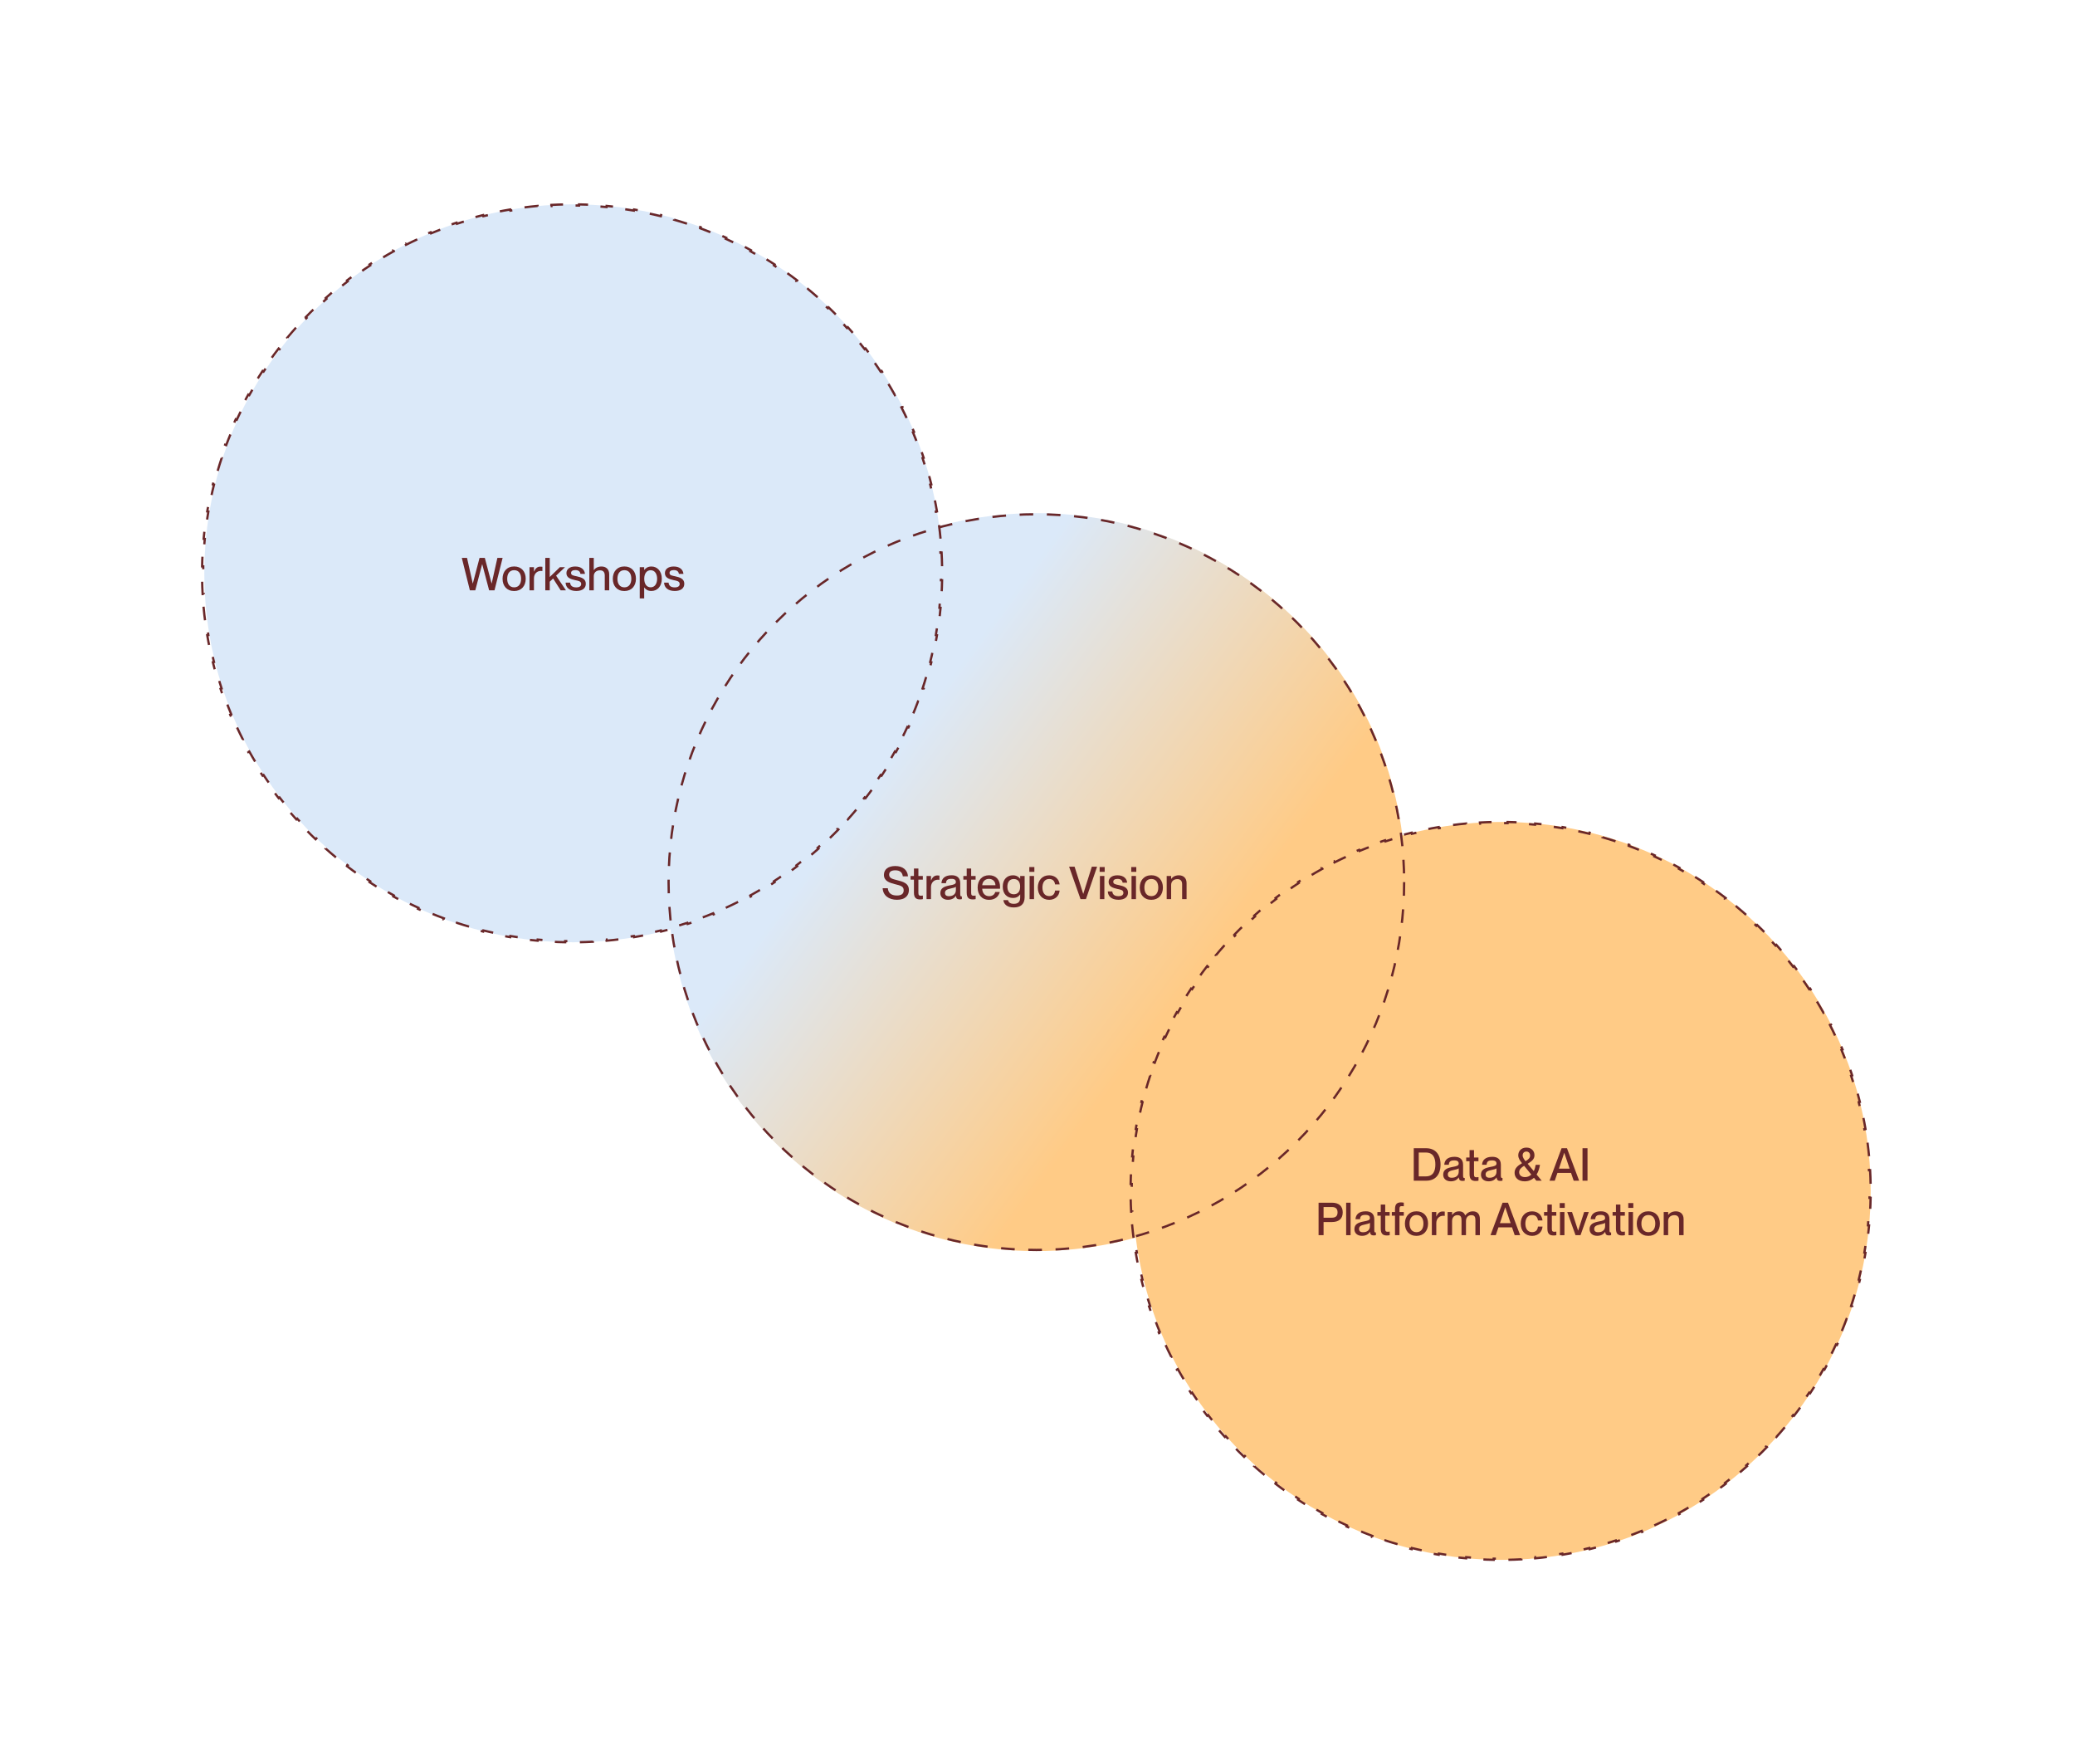 <svg width="914" height="777" viewBox="0 0 914 777" fill="none" xmlns="http://www.w3.org/2000/svg">
<g filter="url(#filter0_f_2237_1035)">
<path d="M824 524.5C824 614.246 751.246 687 661.5 687C571.754 687 499 614.246 499 524.5C499 434.754 571.754 362 661.5 362C751.246 362 824 434.754 824 524.5Z" fill="#FFCB86"/>
</g>
<g filter="url(#filter1_f_2237_1035)">
<path d="M415 252.5C415 342.246 342.246 415 252.5 415C162.754 415 90 342.246 90 252.5C90 162.754 162.754 90 252.5 90C342.246 90 415 162.754 415 252.5Z" fill="#DBE9F9"/>
</g>
<g filter="url(#filter2_f_2237_1035)">
<path d="M619 388.5C619 478.246 546.246 551 456.5 551C366.754 551 294 478.246 294 388.5C294 298.754 366.754 226 456.5 226C546.246 226 619 298.754 619 388.5Z" fill="url(#paint0_linear_2237_1035)"/>
</g>
<path d="M823.747 515.37C823.859 517.385 823.934 519.411 823.972 521.445L823.472 521.455C823.491 522.467 823.5 523.483 823.5 524.5C823.5 525.517 823.491 526.532 823.472 527.545L823.972 527.555C823.934 529.589 823.859 531.615 823.747 533.63L823.248 533.603C823.135 535.631 822.985 537.649 822.798 539.657L823.296 539.703C823.107 541.732 822.881 543.75 822.618 545.756L822.122 545.691C821.859 547.703 821.558 549.703 821.221 551.69L821.714 551.774C821.374 553.779 820.998 555.771 820.585 557.75L820.095 557.648C819.681 559.635 819.23 561.608 818.744 563.567L819.229 563.687C818.738 565.662 818.212 567.622 817.65 569.568L817.169 569.429C816.607 571.376 816.008 573.309 815.375 575.225L815.85 575.382C815.212 577.311 814.539 579.225 813.832 581.122L813.364 580.947C812.655 582.846 811.913 584.728 811.136 586.592L811.598 586.785C810.816 588.661 810 590.52 809.15 592.36L808.696 592.15C807.847 593.989 806.965 595.81 806.05 597.611L806.496 597.837C805.575 599.648 804.622 601.439 803.637 603.21L803.2 602.967C802.216 604.736 801.199 606.485 800.151 608.213L800.578 608.472C799.525 610.209 798.44 611.924 797.324 613.617L796.906 613.342C795.792 615.032 794.647 616.701 793.473 618.346L793.879 618.636C792.7 620.288 791.49 621.918 790.25 623.523L789.855 623.217C788.618 624.819 787.352 626.397 786.058 627.951L786.442 628.271C785.142 629.83 783.814 631.365 782.459 632.874L782.087 632.54C780.734 634.045 779.355 635.525 777.948 636.978L778.307 637.326C776.896 638.784 775.458 640.215 773.993 641.62L773.647 641.259C772.187 642.659 770.701 644.032 769.19 645.378L769.522 645.751C768.007 647.1 766.466 648.421 764.901 649.714L764.582 649.328C763.023 650.615 761.44 651.874 759.832 653.104L760.136 653.501C758.525 654.733 756.891 655.936 755.234 657.108L754.945 656.7C753.295 657.868 751.622 659.005 749.926 660.112L750.2 660.531C748.502 661.64 746.782 662.718 745.041 663.764L744.783 663.336C743.051 664.377 741.298 665.386 739.525 666.364L739.767 666.802C737.992 667.78 736.197 668.726 734.383 669.64L734.158 669.193C732.354 670.102 730.53 670.978 728.688 671.82L728.896 672.275C727.053 673.118 725.192 673.927 723.313 674.703L723.122 674.241C721.255 675.012 719.371 675.749 717.469 676.451L717.643 676.92C715.744 677.622 713.828 678.289 711.897 678.921L711.741 678.446C709.823 679.074 707.89 679.667 705.941 680.225L706.079 680.706C704.132 681.263 702.17 681.785 700.194 682.272L700.075 681.786C698.115 682.268 696.14 682.715 694.153 683.126L694.254 683.616C692.274 684.025 690.282 684.398 688.276 684.735L688.193 684.242C686.205 684.576 684.205 684.874 682.193 685.135L682.257 685.631C680.251 685.891 678.233 686.115 676.204 686.302L676.158 685.805C674.15 685.99 672.132 686.138 670.103 686.25L670.13 686.749C668.115 686.86 666.089 686.935 664.055 686.972L664.046 686.472C663.033 686.491 662.017 686.5 661 686.5C659.983 686.5 658.967 686.491 657.954 686.472L657.945 686.972C655.911 686.935 653.885 686.86 651.87 686.749L651.897 686.25C649.868 686.138 647.85 685.99 645.842 685.805L645.796 686.302C643.767 686.115 641.749 685.891 639.743 685.631L639.807 685.135C637.795 684.874 635.795 684.576 633.807 684.242L633.724 684.735C631.718 684.398 629.726 684.025 627.746 683.616L627.847 683.126C625.86 682.715 623.885 682.268 621.925 681.786L621.806 682.272C619.83 681.785 617.868 681.263 615.921 680.706L616.059 680.225C614.11 679.667 612.177 679.074 610.259 678.446L610.103 678.921C608.172 678.289 606.256 677.622 604.357 676.92L604.531 676.451C602.629 675.749 600.745 675.012 598.878 674.241L598.687 674.703C596.808 673.927 594.947 673.118 593.104 672.275L593.312 671.82C591.47 670.978 589.646 670.102 587.842 669.193L587.617 669.64C585.803 668.726 584.008 667.78 582.233 666.802L582.475 666.364C580.702 665.386 578.949 664.377 577.217 663.336L576.959 663.764C575.218 662.718 573.498 661.64 571.8 660.531L572.074 660.112C570.378 659.005 568.705 657.868 567.055 656.7L566.766 657.108C565.109 655.936 563.475 654.733 561.864 653.501L562.168 653.104C560.56 651.874 558.977 650.615 557.418 649.328L557.099 649.714C555.534 648.421 553.993 647.1 552.478 645.751L552.81 645.378C551.299 644.032 549.813 642.659 548.353 641.259L548.007 641.62C546.542 640.215 545.104 638.784 543.693 637.326L544.052 636.978C542.645 635.525 541.265 634.045 539.913 632.54L539.541 632.874C538.186 631.365 536.858 629.83 535.558 628.271L535.942 627.951C534.648 626.397 533.382 624.819 532.145 623.217L531.75 623.523C530.51 621.918 529.3 620.288 528.121 618.636L528.528 618.346C527.353 616.701 526.208 615.032 525.094 613.342L524.676 613.617C523.56 611.924 522.475 610.209 521.422 608.472L521.849 608.213C520.801 606.485 519.784 604.736 518.8 602.967L518.363 603.21C517.378 601.439 516.425 599.648 515.505 597.837L515.95 597.611C515.035 595.81 514.153 593.989 513.304 592.15L512.85 592.36C512 590.52 511.184 588.661 510.402 586.785L510.864 586.592C510.087 584.728 509.345 582.846 508.636 580.947L508.168 581.122C507.461 579.225 506.788 577.311 506.15 575.382L506.625 575.225C505.992 573.309 505.393 571.376 504.831 569.429L504.35 569.568C503.788 567.622 503.262 565.662 502.771 563.687L503.256 563.567C502.77 561.608 502.319 559.635 501.905 557.648L501.415 557.75C501.002 555.771 500.626 553.779 500.286 551.774L500.779 551.69C500.442 549.703 500.141 547.703 499.878 545.691L499.382 545.756C499.119 543.75 498.893 541.732 498.704 539.703L499.202 539.657C499.015 537.649 498.865 535.631 498.752 533.603L498.253 533.63C498.141 531.615 498.066 529.589 498.028 527.555L498.528 527.545C498.509 526.533 498.5 525.517 498.5 524.5C498.5 523.483 498.509 522.468 498.528 521.455L498.028 521.445C498.066 519.411 498.141 517.385 498.253 515.37L498.752 515.397C498.865 513.369 499.015 511.351 499.202 509.343L498.704 509.297C498.893 507.268 499.119 505.25 499.382 503.244L499.878 503.309C500.141 501.297 500.442 499.297 500.779 497.31L500.286 497.226C500.626 495.221 501.002 493.229 501.415 491.25L501.905 491.352C502.319 489.365 502.77 487.392 503.256 485.433L502.771 485.313C503.262 483.338 503.788 481.378 504.35 479.432L504.831 479.571C505.393 477.624 505.992 475.691 506.625 473.775L506.15 473.618C506.788 471.689 507.461 469.775 508.168 467.878L508.636 468.053C509.345 466.154 510.087 464.272 510.864 462.408L510.402 462.215C511.184 460.339 512 458.48 512.85 456.64L513.304 456.85C514.153 455.011 515.035 453.19 515.95 451.389L515.504 451.163C516.425 449.352 517.378 447.561 518.363 445.79L518.8 446.033C519.784 444.264 520.801 442.515 521.849 440.787L521.422 440.528C522.475 438.791 523.56 437.076 524.676 435.383L525.094 435.658C526.208 433.968 527.353 432.299 528.527 430.654L528.121 430.364C529.3 428.712 530.51 427.082 531.75 425.477L532.145 425.783C533.382 424.181 534.648 422.603 535.942 421.049L535.558 420.729C536.858 419.17 538.186 417.635 539.541 416.126L539.913 416.46C541.265 414.955 542.645 413.475 544.052 412.022L543.693 411.674C545.104 410.216 546.542 408.785 548.007 407.38L548.353 407.741C549.813 406.341 551.299 404.968 552.81 403.622L552.478 403.249C553.993 401.9 555.534 400.579 557.099 399.286L557.418 399.672C558.977 398.385 560.56 397.126 562.168 395.896L561.864 395.499C563.475 394.267 565.109 393.064 566.766 391.892L567.055 392.3C568.705 391.132 570.378 389.995 572.074 388.888L571.8 388.469C573.498 387.36 575.218 386.282 576.959 385.236L577.217 385.664C578.949 384.623 580.702 383.614 582.475 382.636L582.233 382.198C584.008 381.22 585.803 380.274 587.617 379.36L587.842 379.807C589.646 378.898 591.47 378.022 593.312 377.18L593.104 376.725C594.947 375.882 596.808 375.073 598.687 374.297L598.878 374.759C600.745 373.988 602.629 373.251 604.531 372.549L604.357 372.08C606.256 371.378 608.172 370.711 610.103 370.079L610.259 370.554C612.177 369.926 614.11 369.333 616.059 368.775L615.921 368.294C617.868 367.737 619.83 367.215 621.806 366.728L621.925 367.214C623.885 366.732 625.86 366.285 627.847 365.874L627.746 365.384C629.726 364.975 631.719 364.602 633.724 364.265L633.807 364.758C635.795 364.424 637.795 364.126 639.807 363.865L639.743 363.369C641.749 363.109 643.767 362.885 645.796 362.698L645.842 363.195C647.85 363.01 649.868 362.862 651.897 362.75L651.87 362.251C653.885 362.14 655.911 362.065 657.945 362.028L657.954 362.528C658.967 362.509 659.983 362.5 661 362.5C662.017 362.5 663.033 362.509 664.046 362.528L664.055 362.028C666.089 362.065 668.115 362.14 670.13 362.251L670.103 362.75C672.132 362.862 674.15 363.01 676.158 363.195L676.204 362.698C678.233 362.885 680.251 363.109 682.257 363.369L682.193 363.865C684.205 364.126 686.205 364.424 688.193 364.758L688.276 364.265C690.282 364.602 692.274 364.975 694.254 365.384L694.153 365.874C696.14 366.285 698.115 366.732 700.075 367.214L700.194 366.728C702.17 367.215 704.132 367.737 706.079 368.294L705.941 368.775C707.89 369.333 709.823 369.926 711.741 370.554L711.897 370.079C713.828 370.711 715.744 371.378 717.643 372.08L717.469 372.549C719.371 373.251 721.255 373.988 723.122 374.759L723.313 374.297C725.192 375.073 727.053 375.882 728.896 376.725L728.688 377.18C730.53 378.022 732.354 378.898 734.158 379.807L734.383 379.36C736.197 380.274 737.992 381.22 739.767 382.198L739.525 382.636C741.298 383.614 743.051 384.623 744.783 385.664L745.041 385.236C746.782 386.282 748.502 387.36 750.2 388.469L749.926 388.888C751.622 389.995 753.295 391.132 754.945 392.3L755.234 391.892C756.891 393.064 758.525 394.267 760.136 395.499L759.832 395.896C761.44 397.126 763.023 398.385 764.582 399.672L764.901 399.286C766.466 400.579 768.007 401.9 769.522 403.249L769.19 403.622C770.701 404.968 772.187 406.341 773.647 407.741L773.993 407.38C775.458 408.785 776.896 410.216 778.307 411.674L777.948 412.022C779.355 413.475 780.734 414.955 782.087 416.46L782.459 416.126C783.814 417.635 785.142 419.17 786.442 420.729L786.058 421.049C787.352 422.603 788.618 424.181 789.855 425.783L790.25 425.477C791.49 427.082 792.7 428.712 793.879 430.364L793.473 430.654C794.647 432.299 795.792 433.968 796.906 435.658L797.324 435.383C798.44 437.076 799.525 438.791 800.578 440.528L800.151 440.787C801.199 442.515 802.216 444.264 803.2 446.033L803.637 445.79C804.622 447.561 805.575 449.352 806.495 451.163L806.05 451.389C806.965 453.19 807.847 455.011 808.696 456.85L809.15 456.64C810 458.48 810.816 460.339 811.598 462.215L811.136 462.408C811.913 464.272 812.655 466.154 813.364 468.053L813.832 467.878C814.539 469.775 815.212 471.689 815.85 473.618L815.375 473.775C816.008 475.691 816.607 477.624 817.169 479.571L817.65 479.432C818.212 481.378 818.738 483.338 819.229 485.313L818.744 485.433C819.23 487.392 819.681 489.365 820.095 491.352L820.585 491.25C820.998 493.229 821.374 495.221 821.714 497.226L821.221 497.31C821.558 499.297 821.859 501.297 822.122 503.309L822.618 503.244C822.881 505.25 823.107 507.268 823.296 509.297L822.798 509.343C822.985 511.351 823.135 513.369 823.248 515.397L823.747 515.37Z" stroke="#692729" stroke-dasharray="6 6"/>
<path d="M414.747 243.37C414.859 245.385 414.934 247.411 414.972 249.445L414.472 249.455C414.491 250.467 414.5 251.483 414.5 252.5C414.5 253.517 414.491 254.532 414.472 255.545L414.972 255.555C414.934 257.589 414.859 259.615 414.747 261.63L414.248 261.603C414.135 263.631 413.985 265.649 413.798 267.657L414.296 267.703C414.107 269.732 413.881 271.75 413.618 273.756L413.122 273.691C412.859 275.703 412.558 277.703 412.221 279.69L412.714 279.774C412.374 281.779 411.998 283.771 411.585 285.75L411.095 285.648C410.681 287.635 410.23 289.608 409.744 291.567L410.229 291.687C409.738 293.662 409.212 295.622 408.65 297.568L408.169 297.429C407.607 299.376 407.008 301.309 406.375 303.225L406.85 303.382C406.212 305.311 405.539 307.225 404.832 309.122L404.364 308.947C403.655 310.846 402.913 312.728 402.136 314.592L402.598 314.785C401.816 316.661 401 318.52 400.15 320.36L399.696 320.15C398.847 321.989 397.965 323.81 397.05 325.611L397.496 325.837C396.575 327.648 395.622 329.439 394.637 331.21L394.2 330.967C393.216 332.736 392.199 334.485 391.151 336.213L391.578 336.472C390.525 338.209 389.44 339.924 388.324 341.617L387.906 341.342C386.792 343.032 385.647 344.701 384.473 346.346L384.879 346.636C383.7 348.288 382.49 349.918 381.25 351.523L380.855 351.217C379.618 352.819 378.352 354.397 377.058 355.951L377.442 356.271C376.142 357.83 374.814 359.365 373.459 360.874L373.087 360.54C371.734 362.045 370.355 363.525 368.948 364.978L369.307 365.326C367.896 366.784 366.458 368.215 364.993 369.62L364.647 369.259C363.187 370.659 361.701 372.032 360.19 373.378L360.522 373.751C359.007 375.1 357.466 376.421 355.901 377.714L355.582 377.328C354.023 378.615 352.44 379.874 350.832 381.104L351.136 381.501C349.525 382.733 347.891 383.936 346.234 385.108L345.945 384.7C344.295 385.868 342.622 387.005 340.926 388.112L341.2 388.531C339.502 389.64 337.782 390.718 336.041 391.764L335.783 391.336C334.051 392.377 332.298 393.386 330.525 394.364L330.767 394.802C328.992 395.78 327.197 396.726 325.383 397.64L325.158 397.193C323.354 398.102 321.53 398.978 319.688 399.82L319.896 400.275C318.053 401.118 316.192 401.927 314.313 402.703L314.122 402.241C312.255 403.012 310.371 403.749 308.469 404.451L308.643 404.92C306.744 405.622 304.828 406.289 302.897 406.921L302.741 406.446C300.823 407.074 298.89 407.667 296.941 408.225L297.079 408.706C295.132 409.263 293.17 409.785 291.194 410.272L291.075 409.786C289.115 410.268 287.14 410.715 285.153 411.126L285.254 411.616C283.274 412.025 281.282 412.398 279.276 412.735L279.193 412.242C277.205 412.576 275.205 412.874 273.193 413.135L273.257 413.631C271.251 413.891 269.233 414.115 267.204 414.302L267.158 413.805C265.15 413.99 263.132 414.138 261.103 414.25L261.13 414.749C259.115 414.86 257.089 414.935 255.055 414.972L255.046 414.472C254.033 414.491 253.017 414.5 252 414.5C250.983 414.5 249.967 414.491 248.954 414.472L248.945 414.972C246.911 414.935 244.885 414.86 242.87 414.749L242.897 414.25C240.868 414.138 238.85 413.99 236.842 413.805L236.796 414.302C234.767 414.115 232.749 413.891 230.743 413.631L230.807 413.135C228.795 412.874 226.795 412.576 224.807 412.242L224.724 412.735C222.718 412.398 220.726 412.025 218.746 411.616L218.847 411.126C216.86 410.715 214.885 410.268 212.925 409.786L212.806 410.272C210.83 409.785 208.868 409.263 206.921 408.706L207.059 408.225C205.11 407.667 203.177 407.074 201.259 406.446L201.103 406.921C199.172 406.289 197.256 405.622 195.357 404.92L195.531 404.451C193.629 403.749 191.745 403.012 189.878 402.241L189.687 402.703C187.808 401.927 185.947 401.118 184.104 400.275L184.312 399.82C182.47 398.978 180.646 398.102 178.842 397.193L178.617 397.64C176.803 396.726 175.008 395.78 173.233 394.802L173.475 394.364C171.702 393.386 169.949 392.377 168.217 391.336L167.959 391.764C166.218 390.718 164.498 389.64 162.8 388.531L163.074 388.112C161.378 387.005 159.705 385.868 158.055 384.7L157.766 385.108C156.109 383.936 154.475 382.733 152.864 381.501L153.168 381.104C151.56 379.874 149.977 378.615 148.418 377.328L148.099 377.714C146.534 376.421 144.993 375.1 143.478 373.751L143.81 373.378C142.299 372.032 140.813 370.659 139.353 369.259L139.007 369.62C137.542 368.215 136.104 366.784 134.693 365.326L135.052 364.978C133.645 363.525 132.265 362.045 130.913 360.54L130.541 360.874C129.186 359.365 127.858 357.83 126.558 356.271L126.942 355.951C125.648 354.397 124.382 352.819 123.145 351.217L122.75 351.523C121.51 349.918 120.3 348.288 119.121 346.636L119.528 346.346C118.353 344.701 117.208 343.032 116.094 341.342L115.676 341.617C114.56 339.924 113.475 338.209 112.422 336.472L112.849 336.213C111.801 334.485 110.784 332.736 109.8 330.967L109.363 331.21C108.378 329.439 107.425 327.648 106.505 325.837L106.95 325.611C106.035 323.81 105.153 321.989 104.304 320.15L103.85 320.36C103 318.52 102.184 316.661 101.402 314.785L101.864 314.592C101.087 312.728 100.345 310.846 99.636 308.947L99.168 309.122C98.461 307.225 97.788 305.311 97.15 303.382L97.625 303.225C96.992 301.309 96.393 299.376 95.831 297.429L95.35 297.568C94.788 295.622 94.261 293.662 93.771 291.687L94.256 291.567C93.77 289.608 93.319 287.635 92.905 285.648L92.415 285.75C92.002 283.771 91.626 281.779 91.286 279.774L91.779 279.69C91.442 277.703 91.141 275.703 90.878 273.691L90.382 273.756C90.119 271.75 89.893 269.732 89.704 267.703L90.202 267.657C90.015 265.649 89.865 263.631 89.752 261.603L89.253 261.63C89.141 259.615 89.066 257.589 89.028 255.555L89.528 255.545C89.509 254.533 89.5 253.517 89.5 252.5C89.5 251.483 89.509 250.468 89.528 249.455L89.028 249.445C89.066 247.411 89.141 245.385 89.253 243.37L89.752 243.397C89.865 241.369 90.015 239.351 90.202 237.343L89.704 237.297C89.893 235.268 90.119 233.25 90.382 231.244L90.878 231.309C91.141 229.297 91.442 227.297 91.779 225.31L91.286 225.226C91.626 223.221 92.002 221.229 92.415 219.25L92.905 219.352C93.319 217.365 93.77 215.392 94.256 213.433L93.771 213.313C94.261 211.338 94.788 209.378 95.35 207.432L95.831 207.571C96.393 205.624 96.992 203.691 97.625 201.775L97.15 201.618C97.788 199.689 98.461 197.775 99.168 195.878L99.636 196.053C100.345 194.154 101.087 192.272 101.864 190.408L101.402 190.215C102.184 188.339 103 186.48 103.85 184.64L104.304 184.85C105.153 183.011 106.035 181.19 106.95 179.389L106.504 179.163C107.425 177.352 108.378 175.561 109.363 173.79L109.8 174.033C110.784 172.264 111.801 170.515 112.849 168.787L112.422 168.528C113.475 166.791 114.56 165.076 115.676 163.383L116.094 163.658C117.208 161.968 118.353 160.299 119.527 158.654L119.121 158.364C120.3 156.712 121.51 155.082 122.75 153.477L123.145 153.783C124.382 152.181 125.648 150.603 126.942 149.049L126.558 148.729C127.858 147.17 129.186 145.635 130.541 144.126L130.913 144.46C132.265 142.955 133.645 141.475 135.052 140.022L134.693 139.674C136.104 138.216 137.542 136.785 139.007 135.38L139.353 135.741C140.813 134.341 142.299 132.968 143.81 131.622L143.478 131.249C144.993 129.9 146.534 128.579 148.099 127.286L148.418 127.672C149.977 126.385 151.56 125.126 153.168 123.896L152.864 123.499C154.475 122.267 156.109 121.064 157.766 119.892L158.055 120.3C159.705 119.132 161.378 117.995 163.074 116.888L162.8 116.469C164.498 115.36 166.218 114.282 167.959 113.236L168.217 113.664C169.949 112.623 171.702 111.614 173.475 110.636L173.233 110.198C175.008 109.22 176.803 108.274 178.617 107.36L178.842 107.807C180.646 106.898 182.47 106.022 184.312 105.18L184.104 104.725C185.947 103.882 187.808 103.073 189.687 102.297L189.878 102.759C191.745 101.988 193.629 101.251 195.531 100.549L195.357 100.08C197.256 99.378 199.172 98.711 201.103 98.079L201.259 98.554C203.177 97.926 205.11 97.333 207.059 96.775L206.921 96.294C208.868 95.737 210.83 95.215 212.806 94.728L212.925 95.214C214.885 94.732 216.86 94.285 218.847 93.874L218.746 93.384C220.726 92.975 222.719 92.602 224.724 92.265L224.807 92.758C226.795 92.424 228.795 92.126 230.807 91.865L230.743 91.369C232.749 91.109 234.767 90.885 236.796 90.698L236.842 91.195C238.85 91.01 240.868 90.862 242.897 90.75L242.87 90.251C244.885 90.14 246.911 90.065 248.945 90.028L248.954 90.528C249.967 90.509 250.983 90.5 252 90.5C253.017 90.5 254.033 90.509 255.046 90.528L255.055 90.028C257.089 90.065 259.115 90.14 261.13 90.251L261.103 90.75C263.132 90.862 265.15 91.01 267.158 91.195L267.204 90.698C269.233 90.885 271.251 91.109 273.257 91.369L273.193 91.865C275.205 92.126 277.205 92.424 279.193 92.758L279.276 92.265C281.282 92.602 283.274 92.975 285.254 93.384L285.153 93.874C287.14 94.285 289.115 94.732 291.075 95.214L291.194 94.728C293.17 95.215 295.132 95.737 297.079 96.294L296.941 96.775C298.89 97.333 300.823 97.926 302.741 98.554L302.897 98.079C304.828 98.711 306.744 99.378 308.643 100.08L308.469 100.549C310.371 101.251 312.255 101.988 314.122 102.759L314.313 102.297C316.192 103.073 318.053 103.882 319.896 104.725L319.688 105.18C321.53 106.022 323.354 106.898 325.158 107.807L325.383 107.36C327.197 108.274 328.992 109.22 330.767 110.198L330.525 110.636C332.298 111.614 334.051 112.623 335.783 113.664L336.041 113.236C337.782 114.282 339.502 115.36 341.2 116.469L340.926 116.888C342.622 117.995 344.295 119.132 345.945 120.3L346.234 119.892C347.891 121.064 349.525 122.267 351.136 123.499L350.832 123.896C352.44 125.126 354.023 126.385 355.582 127.672L355.901 127.286C357.466 128.579 359.007 129.9 360.522 131.249L360.19 131.622C361.701 132.968 363.187 134.341 364.647 135.741L364.993 135.38C366.458 136.785 367.896 138.216 369.307 139.674L368.948 140.022C370.355 141.475 371.734 142.955 373.087 144.46L373.459 144.126C374.814 145.635 376.142 147.17 377.442 148.729L377.058 149.049C378.352 150.603 379.618 152.181 380.855 153.783L381.25 153.477C382.49 155.082 383.7 156.712 384.879 158.364L384.473 158.654C385.647 160.299 386.792 161.968 387.906 163.658L388.324 163.383C389.44 165.076 390.525 166.791 391.578 168.528L391.151 168.787C392.199 170.515 393.216 172.264 394.2 174.033L394.637 173.79C395.622 175.561 396.575 177.352 397.495 179.163L397.05 179.389C397.965 181.19 398.847 183.011 399.696 184.85L400.15 184.64C401 186.48 401.816 188.339 402.598 190.215L402.136 190.408C402.913 192.272 403.655 194.154 404.364 196.053L404.832 195.878C405.539 197.775 406.212 199.689 406.85 201.618L406.375 201.775C407.008 203.691 407.607 205.624 408.169 207.571L408.65 207.432C409.212 209.378 409.738 211.338 410.229 213.313L409.744 213.433C410.23 215.392 410.681 217.365 411.095 219.352L411.585 219.25C411.998 221.229 412.374 223.221 412.714 225.226L412.221 225.31C412.558 227.297 412.859 229.297 413.122 231.309L413.618 231.244C413.881 233.25 414.107 235.268 414.296 237.297L413.798 237.343C413.985 239.351 414.135 241.369 414.248 243.397L414.747 243.37Z" stroke="#692729" stroke-dasharray="6 6"/>
<path d="M297.22 260.28C294.12 260.28 292.58 258.68 292.52 256.6H294.5C294.58 257.78 295.3 258.7 297.2 258.7C298.92 258.7 299.38 257.94 299.38 257.2C299.38 255.92 298.02 255.78 296.7 255.5C294.92 255.08 292.88 254.56 292.88 252.44C292.88 250.68 294.3 249.5 296.76 249.5C299.56 249.5 300.9 251 301.04 252.76H299.06C298.92 251.98 298.5 251.08 296.8 251.08C295.48 251.08 294.92 251.6 294.92 252.36C294.92 253.42 296.06 253.52 297.5 253.84C299.38 254.28 301.42 254.82 301.42 257.1C301.42 259.08 299.9 260.28 297.22 260.28Z" fill="#692729"/>
<path d="M286.934 249.5C289.534 249.5 291.514 251.54 291.514 254.9C291.514 258.26 289.534 260.28 286.934 260.28C285.334 260.28 284.354 259.56 283.794 258.74H283.754V263.54H281.794V249.8H283.754V251H283.794C284.354 250.28 285.334 249.5 286.934 249.5ZM286.614 258.66C288.534 258.66 289.454 256.9 289.454 254.9C289.454 252.9 288.534 251.14 286.614 251.14C284.854 251.14 283.774 252.58 283.774 254.9C283.774 257.2 284.854 258.66 286.614 258.66Z" fill="#692729"/>
<path d="M275.026 260.3C271.846 260.3 269.926 258.1 269.926 254.9C269.926 251.72 271.846 249.48 275.046 249.48C278.206 249.48 280.126 251.7 280.126 254.88C280.126 258.08 278.206 260.3 275.026 260.3ZM275.046 258.68C277.126 258.68 278.086 257.02 278.086 254.9C278.086 252.76 277.126 251.12 275.046 251.12C272.926 251.12 271.966 252.76 271.966 254.9C271.966 257.02 272.926 258.68 275.046 258.68Z" fill="#692729"/>
<path d="M264.947 249.5C266.827 249.5 268.347 250.58 268.347 252.92V260H266.387V253.46C266.387 252.1 265.787 251.18 264.307 251.18C262.627 251.18 261.547 252.2 261.547 253.74V260H259.587V245.7H261.547V251.08H261.587C262.127 250.3 263.187 249.5 264.947 249.5Z" fill="#692729"/>
<path d="M253.841 260.28C250.741 260.28 249.201 258.68 249.141 256.6H251.121C251.201 257.78 251.921 258.7 253.821 258.7C255.541 258.7 256.001 257.94 256.001 257.2C256.001 255.92 254.641 255.78 253.321 255.5C251.541 255.08 249.501 254.56 249.501 252.44C249.501 250.68 250.921 249.5 253.381 249.5C256.181 249.5 257.521 251 257.661 252.76H255.681C255.541 251.98 255.121 251.08 253.421 251.08C252.101 251.08 251.541 251.6 251.541 252.36C251.541 253.42 252.681 253.52 254.121 253.84C256.001 254.28 258.041 254.82 258.041 257.1C258.041 259.08 256.521 260.28 253.841 260.28Z" fill="#692729"/>
<path d="M249.292 260H246.972L243.632 254.78L242.152 256.2V260H240.192V245.7H242.152V254.12L246.612 249.8H248.872L244.952 253.54L249.292 260Z" fill="#692729"/>
<path d="M237.979 249.56C238.339 249.56 238.619 249.58 238.919 249.62V251.5C238.679 251.46 238.499 251.44 238.259 251.44C236.479 251.44 235.199 252.78 235.199 254.72V260H233.239V249.8H235.199V251.74H235.239C235.779 250.46 236.599 249.56 237.979 249.56Z" fill="#692729"/>
<path d="M226.471 260.3C223.291 260.3 221.371 258.1 221.371 254.9C221.371 251.72 223.291 249.48 226.491 249.48C229.651 249.48 231.571 251.7 231.571 254.88C231.571 258.08 229.651 260.3 226.471 260.3ZM226.491 258.68C228.571 258.68 229.531 257.02 229.531 254.9C229.531 252.76 228.571 251.12 226.491 251.12C224.371 251.12 223.411 252.76 223.411 254.9C223.411 257.02 224.371 258.68 226.491 258.68Z" fill="#692729"/>
<path d="M209.355 260H206.975L203.415 245.7H205.715L208.235 256.96H208.275L211.235 245.7H213.555L216.535 256.96H216.575L219.095 245.7H221.395L217.815 260H215.455L212.415 248.5H212.375L209.355 260Z" fill="#692729"/>
<path d="M519.267 385.5C521.147 385.5 522.667 386.58 522.667 388.92V396H520.707V389.46C520.707 388.1 520.107 387.18 518.627 387.18C516.947 387.18 515.867 388.2 515.867 389.74V396H513.907V385.8H515.867V387.08H515.907C516.447 386.3 517.507 385.5 519.267 385.5Z" fill="#692729"/>
<path d="M507.139 396.3C503.959 396.3 502.039 394.1 502.039 390.9C502.039 387.72 503.959 385.48 507.159 385.48C510.319 385.48 512.239 387.7 512.239 390.88C512.239 394.08 510.319 396.3 507.139 396.3ZM507.159 394.68C509.239 394.68 510.199 393.02 510.199 390.9C510.199 388.76 509.239 387.12 507.159 387.12C505.039 387.12 504.079 388.76 504.079 390.9C504.079 393.02 505.039 394.68 507.159 394.68Z" fill="#692729"/>
<path d="M500.519 383.98H498.299V381.86H500.519V383.98ZM500.379 396H498.419V385.8H500.379V396Z" fill="#692729"/>
<path d="M492.673 396.28C489.573 396.28 488.033 394.68 487.973 392.6H489.953C490.033 393.78 490.753 394.7 492.653 394.7C494.373 394.7 494.833 393.94 494.833 393.2C494.833 391.92 493.473 391.78 492.153 391.5C490.373 391.08 488.333 390.56 488.333 388.44C488.333 386.68 489.753 385.5 492.213 385.5C495.013 385.5 496.353 387 496.493 388.76H494.513C494.373 387.98 493.953 387.08 492.253 387.08C490.933 387.08 490.373 387.6 490.373 388.36C490.373 389.42 491.513 389.52 492.953 389.84C494.833 390.28 496.873 390.82 496.873 393.1C496.873 395.08 495.353 396.28 492.673 396.28Z" fill="#692729"/>
<path d="M486.593 383.98H484.373V381.86H486.593V383.98ZM486.453 396H484.493V385.8H486.453V396Z" fill="#692729"/>
<path d="M478.336 396H475.956L470.916 381.7H473.336L477.136 393.68H477.156L480.936 381.7H483.256L478.336 396Z" fill="#692729"/>
<path d="M462.157 396.3C459.117 396.3 457.137 394.1 457.137 390.9C457.137 387.7 459.117 385.5 462.137 385.5C464.757 385.5 466.497 387.2 466.737 389.5H464.717C464.617 388.44 464.017 387.12 462.157 387.12C459.977 387.12 459.177 388.98 459.177 390.9C459.177 392.82 459.977 394.66 462.157 394.66C464.037 394.66 464.617 393.38 464.717 392.22H466.737C466.597 394.56 464.777 396.3 462.157 396.3Z" fill="#692729"/>
<path d="M455.616 383.98H453.396V381.86H455.616V383.98ZM455.476 396H453.516V385.8H455.476V396Z" fill="#692729"/>
<path d="M449.369 387V385.8H451.329V395.2C451.329 398.28 449.469 399.66 446.549 399.66C443.629 399.66 442.169 398.26 441.969 396.42H444.009C444.209 397.34 444.889 398.06 446.549 398.06C448.409 398.06 449.369 397.24 449.369 395.32V393.94H449.329C448.769 394.76 447.829 395.48 446.189 395.48C443.649 395.48 441.689 393.76 441.689 390.5C441.689 387.22 443.649 385.5 446.189 385.5C447.829 385.5 448.769 386.28 449.329 387H449.369ZM446.549 393.86C448.309 393.86 449.349 392.72 449.349 390.5C449.349 388.26 448.309 387.14 446.549 387.14C444.629 387.14 443.729 388.58 443.729 390.5C443.729 392.42 444.629 393.86 446.549 393.86Z" fill="#692729"/>
<path d="M440.513 390.68C440.513 390.96 440.513 391.26 440.493 391.42H432.653C432.693 393.12 433.693 394.7 435.713 394.7C437.513 394.7 438.213 393.54 438.393 392.86H440.393C439.853 394.82 438.353 396.3 435.673 396.3C432.433 396.3 430.633 394 430.633 390.88C430.633 387.68 432.553 385.48 435.673 385.48C438.773 385.48 440.513 387.52 440.513 390.68ZM432.653 389.88H438.473C438.473 388.28 437.353 387.08 435.613 387.08C433.973 387.08 432.773 388.2 432.653 389.88Z" fill="#692729"/>
<path d="M428.917 394.5C429.257 394.5 429.417 394.48 429.757 394.42V396C429.257 396.1 428.937 396.12 428.517 396.12C426.837 396.12 425.817 395.48 425.817 393.12V387.42H424.337V385.8H425.817V382.52H427.777V385.8H429.737V387.42H427.777V393.18C427.777 394.26 428.077 394.5 428.917 394.5Z" fill="#692729"/>
<path d="M417.547 396.28C415.507 396.28 414.207 395.1 414.207 393.36C414.207 391.08 415.927 390.4 418.467 389.92C420.067 389.62 421.047 389.42 421.047 388.42C421.047 387.68 420.607 387.06 419.107 387.06C417.327 387.06 416.787 387.62 416.687 388.98H414.687C414.787 387.02 416.067 385.48 419.187 385.48C421.287 385.48 422.967 386.36 422.967 389V393.68C422.967 394.42 423.067 394.8 423.447 394.8C423.507 394.8 423.567 394.8 423.687 394.78V395.98C423.347 396.06 423.007 396.1 422.687 396.1C421.707 396.1 421.187 395.72 421.067 394.56H421.027C420.367 395.62 419.207 396.28 417.547 396.28ZM417.987 394.7C419.747 394.7 421.047 393.8 421.047 392.02V390.56C420.727 390.86 419.847 391.08 418.807 391.3C417.007 391.66 416.247 392.16 416.247 393.22C416.247 394.18 416.767 394.7 417.987 394.7Z" fill="#692729"/>
<path d="M412.866 385.56C413.226 385.56 413.506 385.58 413.806 385.62V387.5C413.566 387.46 413.386 387.44 413.146 387.44C411.366 387.44 410.086 388.78 410.086 390.72V396H408.126V385.8H410.086V387.74H410.126C410.666 386.46 411.486 385.56 412.866 385.56Z" fill="#692729"/>
<path d="M405.675 394.5C406.015 394.5 406.175 394.48 406.515 394.42V396C406.015 396.1 405.695 396.12 405.275 396.12C403.595 396.12 402.575 395.48 402.575 393.12V387.42H401.095V385.8H402.575V382.52H404.535V385.8H406.495V387.42H404.535V393.18C404.535 394.26 404.835 394.5 405.675 394.5Z" fill="#692729"/>
<path d="M395.115 396.28C391.495 396.28 388.955 394.4 388.795 391.18H391.075C391.235 393.1 392.375 394.4 395.055 394.4C397.355 394.4 398.055 393.4 398.055 392.1C398.055 390.28 396.655 390.02 394.055 389.36C391.815 388.76 389.355 388.04 389.355 385.32C389.355 382.84 391.275 381.42 394.355 381.42C397.615 381.42 399.735 383.08 399.955 385.96H397.675C397.435 384.24 396.455 383.3 394.375 383.3C392.575 383.3 391.655 383.96 391.655 385.2C391.655 386.8 393.155 387.14 394.995 387.6C397.755 388.3 400.355 388.96 400.355 391.98C400.355 394.44 398.695 396.28 395.115 396.28Z" fill="#692729"/>
<path d="M738.192 533.5C740.072 533.5 741.592 534.58 741.592 536.92V544H739.632V537.46C739.632 536.1 739.032 535.18 737.552 535.18C735.872 535.18 734.792 536.2 734.792 537.74V544H732.832V533.8H734.792V535.08H734.832C735.372 534.3 736.432 533.5 738.192 533.5Z" fill="#692729"/>
<path d="M726.064 544.3C722.884 544.3 720.964 542.1 720.964 538.9C720.964 535.72 722.884 533.48 726.084 533.48C729.244 533.48 731.164 535.7 731.164 538.88C731.164 542.08 729.244 544.3 726.064 544.3ZM726.084 542.68C728.164 542.68 729.124 541.02 729.124 538.9C729.124 536.76 728.164 535.12 726.084 535.12C723.964 535.12 723.004 536.76 723.004 538.9C723.004 541.02 723.964 542.68 726.084 542.68Z" fill="#692729"/>
<path d="M719.444 531.98H717.224V529.86H719.444V531.98ZM719.304 544H717.344V533.8H719.304V544Z" fill="#692729"/>
<path d="M714.893 542.5C715.233 542.5 715.393 542.48 715.733 542.42V544C715.233 544.1 714.913 544.12 714.493 544.12C712.813 544.12 711.793 543.48 711.793 541.12V535.42H710.313V533.8H711.793V530.52H713.753V533.8H715.713V535.42H713.753V541.18C713.753 542.26 714.053 542.5 714.893 542.5Z" fill="#692729"/>
<path d="M703.523 544.28C701.483 544.28 700.183 543.1 700.183 541.36C700.183 539.08 701.903 538.4 704.443 537.92C706.043 537.62 707.023 537.42 707.023 536.42C707.023 535.68 706.583 535.06 705.083 535.06C703.303 535.06 702.763 535.62 702.663 536.98H700.663C700.763 535.02 702.043 533.48 705.163 533.48C707.263 533.48 708.943 534.36 708.943 537V541.68C708.943 542.42 709.043 542.8 709.423 542.8C709.483 542.8 709.543 542.8 709.663 542.78V543.98C709.323 544.06 708.983 544.1 708.663 544.1C707.683 544.1 707.163 543.72 707.043 542.56H707.003C706.343 543.62 705.183 544.28 703.523 544.28ZM703.963 542.7C705.723 542.7 707.023 541.8 707.023 540.02V538.56C706.703 538.86 705.823 539.08 704.783 539.3C702.983 539.66 702.223 540.16 702.223 541.22C702.223 542.18 702.743 542.7 703.963 542.7Z" fill="#692729"/>
<path d="M696.189 544H693.989L690.349 533.8H692.449L695.129 541.98H695.149L697.789 533.8H699.829L696.189 544Z" fill="#692729"/>
<path d="M689.249 531.98H687.029V529.86H689.249V531.98ZM689.109 544H687.149V533.8H689.109V544Z" fill="#692729"/>
<path d="M684.698 542.5C685.038 542.5 685.198 542.48 685.538 542.42V544C685.038 544.1 684.718 544.12 684.298 544.12C682.618 544.12 681.598 543.48 681.598 541.12V535.42H680.118V533.8H681.598V530.52H683.558V533.8H685.518V535.42H683.558V541.18C683.558 542.26 683.858 542.5 684.698 542.5Z" fill="#692729"/>
<path d="M674.871 544.3C671.831 544.3 669.851 542.1 669.851 538.9C669.851 535.7 671.831 533.5 674.851 533.5C677.471 533.5 679.211 535.2 679.451 537.5H677.431C677.331 536.44 676.731 535.12 674.871 535.12C672.691 535.12 671.891 536.98 671.891 538.9C671.891 540.82 672.691 542.66 674.871 542.66C676.751 542.66 677.331 541.38 677.431 540.22H679.451C679.311 542.56 677.491 544.3 674.871 544.3Z" fill="#692729"/>
<path d="M658.859 544H656.539L661.859 529.7H664.239L669.599 544H667.199L666.019 540.56H660.039L658.859 544ZM663.019 531.74L660.699 538.7H665.399L663.059 531.74H663.019Z" fill="#692729"/>
<path d="M648.757 533.5C650.817 533.5 651.857 534.74 651.857 536.92V544H649.897V537.46C649.897 536.1 649.617 535.18 648.117 535.18C646.657 535.18 645.737 536.2 645.737 537.74V544H643.777V537.46C643.777 536.1 643.497 535.18 641.997 535.18C640.537 535.18 639.617 536.2 639.617 537.74V544H637.657V533.8H639.617V535.08H639.657C640.197 534.3 641.137 533.5 642.677 533.5C644.097 533.5 644.977 534.14 645.377 535.28H645.417C646.157 534.3 647.197 533.5 648.757 533.5Z" fill="#692729"/>
<path d="M635.443 533.56C635.803 533.56 636.083 533.58 636.383 533.62V535.5C636.143 535.46 635.963 535.44 635.723 535.44C633.943 535.44 632.663 536.78 632.663 538.72V544H630.703V533.8H632.663V535.74H632.703C633.243 534.46 634.063 533.56 635.443 533.56Z" fill="#692729"/>
<path d="M623.935 544.3C620.755 544.3 618.835 542.1 618.835 538.9C618.835 535.72 620.755 533.48 623.955 533.48C627.115 533.48 629.035 535.7 629.035 538.88C629.035 542.08 627.115 544.3 623.935 544.3ZM623.955 542.68C626.035 542.68 626.995 541.02 626.995 538.9C626.995 536.76 626.035 535.12 623.955 535.12C621.835 535.12 620.875 536.76 620.875 538.9C620.875 541.02 621.835 542.68 623.955 542.68Z" fill="#692729"/>
<path d="M617.51 531.2C616.69 531.2 616.45 531.44 616.45 532.52V533.8H618.35V535.42H616.45V544H614.47V535.42H613.07V533.8H614.47V532.56C614.47 530.2 615.45 529.56 617.11 529.56C617.49 529.56 617.79 529.6 618.35 529.68V531.26C617.95 531.22 617.79 531.2 617.51 531.2Z" fill="#692729"/>
<path d="M611.299 542.5C611.639 542.5 611.799 542.48 612.139 542.42V544C611.639 544.1 611.319 544.12 610.899 544.12C609.219 544.12 608.199 543.48 608.199 541.12V535.42H606.719V533.8H608.199V530.52H610.159V533.8H612.119V535.42H610.159V541.18C610.159 542.26 610.459 542.5 611.299 542.5Z" fill="#692729"/>
<path d="M599.93 544.28C597.89 544.28 596.59 543.1 596.59 541.36C596.59 539.08 598.31 538.4 600.85 537.92C602.45 537.62 603.43 537.42 603.43 536.42C603.43 535.68 602.99 535.06 601.49 535.06C599.71 535.06 599.17 535.62 599.07 536.98H597.07C597.17 535.02 598.45 533.48 601.57 533.48C603.67 533.48 605.35 534.36 605.35 537V541.68C605.35 542.42 605.45 542.8 605.83 542.8C605.89 542.8 605.95 542.8 606.07 542.78V543.98C605.73 544.06 605.39 544.1 605.07 544.1C604.09 544.1 603.57 543.72 603.45 542.56H603.41C602.75 543.62 601.59 544.28 599.93 544.28ZM600.37 542.7C602.13 542.7 603.43 541.8 603.43 540.02V538.56C603.11 538.86 602.23 539.08 601.19 539.3C599.39 539.66 598.63 540.16 598.63 541.22C598.63 542.18 599.15 542.7 600.37 542.7Z" fill="#692729"/>
<path d="M594.91 544H592.95V529.7H594.91V544Z" fill="#692729"/>
<path d="M583.009 544H580.809V529.7H586.769C589.469 529.7 591.449 530.96 591.449 533.96C591.449 536.96 589.469 538.2 586.769 538.2H583.009V544ZM583.009 536.3H586.669C588.329 536.3 589.169 535.56 589.169 533.96C589.169 532.34 588.329 531.6 586.669 531.6H583.009V536.3Z" fill="#692729"/>
<path d="M699.268 520H697.068V505.7H699.268V520Z" fill="#692729"/>
<path d="M684.845 520H682.525L687.845 505.7H690.225L695.585 520H693.185L692.005 516.56H686.025L684.845 520ZM689.005 507.74L686.685 514.7H691.385L689.045 507.74H689.005Z" fill="#692729"/>
<path d="M676.846 517.3L679.106 520H676.726L675.686 518.72C674.666 519.66 673.326 520.28 671.586 520.28C668.746 520.28 667.146 518.66 667.146 516.52C667.146 514.36 668.786 513.24 670.426 512.3C669.446 511.08 668.766 510.1 668.766 508.8C668.766 507.1 669.966 505.42 672.346 505.42C674.626 505.4 675.906 506.96 675.906 508.78C675.906 510.5 674.766 511.42 672.906 512.54L675.606 515.78C676.026 514.94 676.286 513.96 676.446 513H678.326C678.126 514.44 677.666 515.98 676.846 517.3ZM672.346 507.16C671.266 507.16 670.686 507.96 670.686 508.82C670.686 509.66 671.226 510.48 671.966 511.42C673.306 510.62 673.986 509.92 673.986 508.92C673.986 507.94 673.386 507.16 672.346 507.16ZM671.746 518.42C672.906 518.42 673.806 517.98 674.506 517.3L671.346 513.44C670.006 514.26 669.166 515.1 669.166 516.26C669.166 517.52 670.086 518.42 671.746 518.42Z" fill="#692729"/>
<path d="M655.682 520.28C653.642 520.28 652.342 519.1 652.342 517.36C652.342 515.08 654.062 514.4 656.602 513.92C658.202 513.62 659.182 513.42 659.182 512.42C659.182 511.68 658.742 511.06 657.242 511.06C655.462 511.06 654.922 511.62 654.822 512.98H652.822C652.922 511.02 654.202 509.48 657.322 509.48C659.422 509.48 661.102 510.36 661.102 513V517.68C661.102 518.42 661.202 518.8 661.582 518.8C661.642 518.8 661.702 518.8 661.822 518.78V519.98C661.482 520.06 661.142 520.1 660.822 520.1C659.842 520.1 659.322 519.72 659.202 518.56H659.162C658.502 519.62 657.342 520.28 655.682 520.28ZM656.122 518.7C657.882 518.7 659.182 517.8 659.182 516.02V514.56C658.862 514.86 657.982 515.08 656.942 515.3C655.142 515.66 654.382 516.16 654.382 517.22C654.382 518.18 654.902 518.7 656.122 518.7Z" fill="#692729"/>
<path d="M650.411 518.5C650.751 518.5 650.911 518.48 651.251 518.42V520C650.751 520.1 650.431 520.12 650.011 520.12C648.331 520.12 647.311 519.48 647.311 517.12V511.42H645.831V509.8H647.311V506.52H649.271V509.8H651.231V511.42H649.271V517.18C649.271 518.26 649.571 518.5 650.411 518.5Z" fill="#692729"/>
<path d="M639.041 520.28C637.001 520.28 635.701 519.1 635.701 517.36C635.701 515.08 637.421 514.4 639.961 513.92C641.561 513.62 642.541 513.42 642.541 512.42C642.541 511.68 642.101 511.06 640.601 511.06C638.821 511.06 638.281 511.62 638.181 512.98H636.181C636.281 511.02 637.561 509.48 640.681 509.48C642.781 509.48 644.461 510.36 644.461 513V517.68C644.461 518.42 644.561 518.8 644.941 518.8C645.001 518.8 645.061 518.8 645.181 518.78V519.98C644.841 520.06 644.501 520.1 644.181 520.1C643.201 520.1 642.681 519.72 642.561 518.56H642.521C641.861 519.62 640.701 520.28 639.041 520.28ZM639.481 518.7C641.241 518.7 642.541 517.8 642.541 516.02V514.56C642.221 514.86 641.341 515.08 640.301 515.3C638.501 515.66 637.741 516.16 637.741 517.22C637.741 518.18 638.261 518.7 639.481 518.7Z" fill="#692729"/>
<path d="M628.212 520H622.732V505.7H628.172C632.132 505.7 634.532 508.26 634.532 512.86C634.532 517.46 632.172 520 628.212 520ZM624.932 518.1H628.072C631.392 518.1 632.252 515.62 632.252 512.86C632.252 510.1 631.392 507.6 628.072 507.6H624.932V518.1Z" fill="#692729"/>
<circle cx="456.5" cy="388.5" r="162" stroke="#692729" stroke-dasharray="6 6"/>
<defs>
<filter id="filter0_f_2237_1035" x="409" y="272" width="505" height="505" filterUnits="userSpaceOnUse" color-interpolation-filters="sRGB">
<feFlood flood-opacity="0" result="BackgroundImageFix"/>
<feBlend mode="normal" in="SourceGraphic" in2="BackgroundImageFix" result="shape"/>
<feGaussianBlur stdDeviation="45" result="effect1_foregroundBlur_2237_1035"/>
</filter>
<filter id="filter1_f_2237_1035" x="0" y="0" width="505" height="505" filterUnits="userSpaceOnUse" color-interpolation-filters="sRGB">
<feFlood flood-opacity="0" result="BackgroundImageFix"/>
<feBlend mode="normal" in="SourceGraphic" in2="BackgroundImageFix" result="shape"/>
<feGaussianBlur stdDeviation="45" result="effect1_foregroundBlur_2237_1035"/>
</filter>
<filter id="filter2_f_2237_1035" x="204" y="136" width="505" height="505" filterUnits="userSpaceOnUse" color-interpolation-filters="sRGB">
<feFlood flood-opacity="0" result="BackgroundImageFix"/>
<feBlend mode="normal" in="SourceGraphic" in2="BackgroundImageFix" result="shape"/>
<feGaussianBlur stdDeviation="45" result="effect1_foregroundBlur_2237_1035"/>
</filter>
<linearGradient id="paint0_linear_2237_1035" x1="387" y1="341" x2="519.5" y2="438.5" gradientUnits="userSpaceOnUse">
<stop stop-color="#DBE9F9"/>
<stop offset="1" stop-color="#FFCB86"/>
</linearGradient>
</defs>
</svg>

